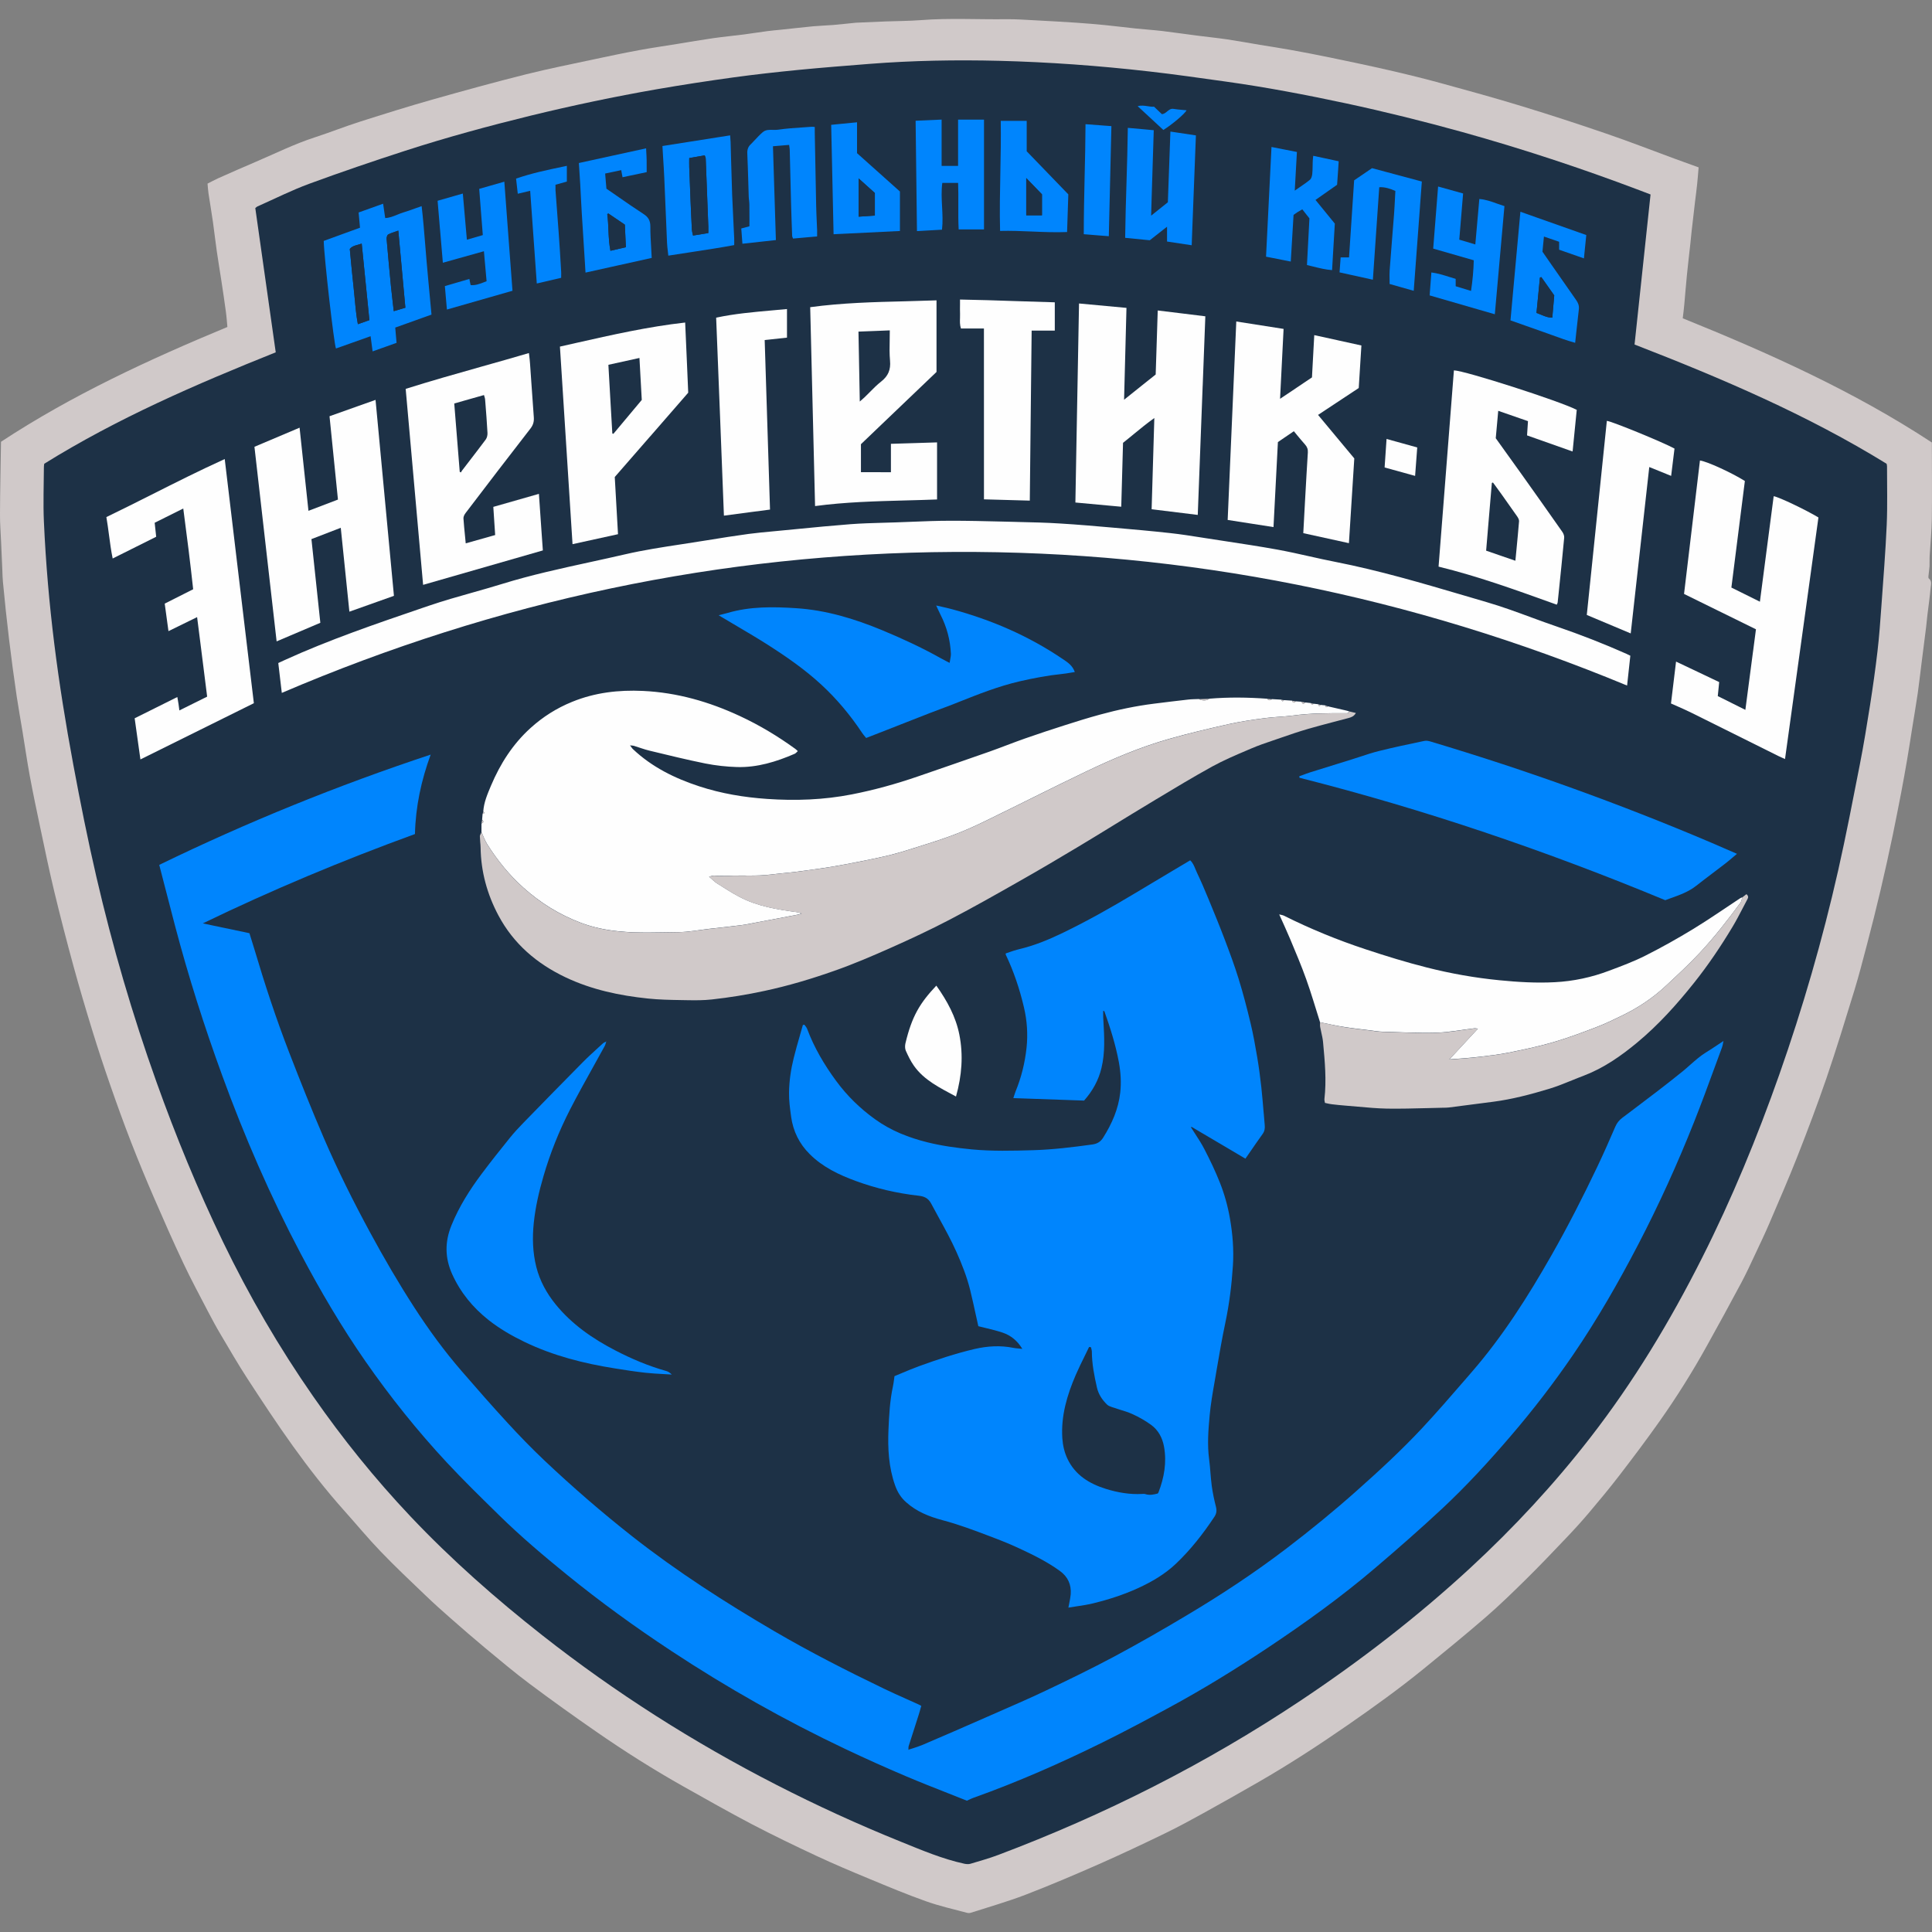<svg width="50" height="50" viewBox="0 0 50 50" fill="none" xmlns="http://www.w3.org/2000/svg">
<rect x="0" y="0" width="50" height="50" fill="#808080" stroke="none"/>
<g clip-path="url(#clip0_4438_2121)">
<path d="M0.026 11.433C1.866 10.223 3.847 9.309 5.885 8.462C5.872 8.329 5.864 8.195 5.845 8.061C5.809 7.791 5.768 7.521 5.727 7.252C5.689 7.003 5.647 6.754 5.611 6.505C5.575 6.255 5.547 6.003 5.512 5.753C5.476 5.503 5.434 5.254 5.396 5.005C5.384 4.926 5.38 4.845 5.371 4.752C5.461 4.707 5.553 4.655 5.65 4.612C5.974 4.468 6.299 4.324 6.626 4.185C7.129 3.97 7.62 3.726 8.143 3.556C8.537 3.428 8.924 3.274 9.319 3.148C9.94 2.95 10.563 2.755 11.19 2.577C11.992 2.35 12.795 2.129 13.603 1.926C14.19 1.779 14.784 1.661 15.377 1.534C15.766 1.451 16.156 1.369 16.547 1.297C16.875 1.236 17.205 1.19 17.534 1.136C17.842 1.086 18.151 1.032 18.46 0.988C18.725 0.95 18.992 0.925 19.258 0.891C19.457 0.865 19.657 0.832 19.857 0.806C19.968 0.791 20.079 0.782 20.189 0.771C20.476 0.741 20.763 0.708 21.049 0.68C21.221 0.665 21.394 0.66 21.566 0.646C21.757 0.63 21.948 0.608 22.139 0.589C22.149 0.588 22.159 0.587 22.169 0.587C22.418 0.577 22.667 0.565 22.916 0.555C23.221 0.544 23.527 0.544 23.831 0.521C24.57 0.463 25.31 0.507 26.05 0.497C26.299 0.495 26.547 0.513 26.796 0.526C27.151 0.544 27.506 0.565 27.86 0.588C28.108 0.605 28.356 0.625 28.603 0.65C28.864 0.675 29.125 0.71 29.387 0.737C29.618 0.761 29.851 0.776 30.082 0.803C30.378 0.838 30.673 0.883 30.969 0.92C31.229 0.954 31.491 0.98 31.751 1.018C32.035 1.06 32.318 1.112 32.602 1.16C32.871 1.204 33.14 1.244 33.408 1.293C33.745 1.354 34.083 1.418 34.419 1.488C34.927 1.594 35.436 1.7 35.942 1.816C36.404 1.922 36.866 2.035 37.323 2.161C38.015 2.35 38.706 2.541 39.393 2.751C40.123 2.974 40.85 3.211 41.572 3.459C42.161 3.66 42.742 3.887 43.326 4.102C43.535 4.178 43.744 4.254 43.96 4.332C43.947 4.484 43.937 4.625 43.922 4.765C43.907 4.916 43.886 5.065 43.868 5.216C43.838 5.472 43.808 5.728 43.779 5.985C43.767 6.095 43.758 6.207 43.745 6.317C43.715 6.589 43.683 6.86 43.656 7.131C43.631 7.379 43.613 7.626 43.59 7.873C43.58 7.989 43.565 8.104 43.549 8.237C45.786 9.142 47.977 10.125 49.997 11.452C49.997 11.496 49.997 11.531 49.997 11.567C49.997 12.185 50.004 12.804 49.996 13.422C49.991 13.741 49.958 14.06 49.94 14.379C49.934 14.471 49.94 14.563 49.936 14.655C49.932 14.725 49.919 14.796 49.913 14.866C49.91 14.901 49.899 14.955 49.917 14.969C50.004 15.038 49.972 15.131 49.965 15.21C49.944 15.447 49.909 15.682 49.881 15.917C49.868 16.023 49.86 16.129 49.847 16.235C49.807 16.55 49.767 16.866 49.727 17.181C49.694 17.437 49.667 17.693 49.63 17.948C49.586 18.248 49.535 18.546 49.487 18.845C49.443 19.119 49.402 19.394 49.355 19.667C49.307 19.95 49.255 20.233 49.202 20.515C49.132 20.878 49.061 21.239 48.987 21.599C48.788 22.558 48.564 23.511 48.314 24.457C48.21 24.847 48.111 25.24 47.993 25.625C47.76 26.384 47.527 27.145 47.271 27.896C47.036 28.58 46.78 29.258 46.515 29.932C46.285 30.516 46.033 31.093 45.786 31.671C45.674 31.932 45.551 32.189 45.43 32.446C45.311 32.699 45.195 32.954 45.063 33.2C44.774 33.743 44.478 34.282 44.18 34.819C43.806 35.495 43.396 36.15 42.951 36.78C42.615 37.256 42.264 37.722 41.909 38.184C41.652 38.518 41.383 38.841 41.111 39.163C40.92 39.388 40.721 39.606 40.517 39.819C40.173 40.181 39.827 40.544 39.471 40.894C39.134 41.226 38.793 41.557 38.435 41.866C37.913 42.318 37.377 42.754 36.843 43.19C36.209 43.706 35.547 44.182 34.875 44.647C34.128 45.165 33.366 45.66 32.579 46.114C32.104 46.388 31.626 46.657 31.146 46.923C30.82 47.102 30.495 47.28 30.161 47.442C29.594 47.717 29.024 47.986 28.449 48.24C27.817 48.518 27.183 48.789 26.54 49.036C26.078 49.214 25.599 49.349 25.128 49.501C25.096 49.512 25.057 49.512 25.024 49.503C24.668 49.407 24.306 49.327 23.96 49.203C23.464 49.027 22.977 48.823 22.491 48.621C22.037 48.433 21.583 48.242 21.138 48.034C20.571 47.769 20.007 47.497 19.452 47.207C18.858 46.895 18.275 46.564 17.691 46.236C16.911 45.797 16.156 45.319 15.422 44.81C14.843 44.409 14.27 43.999 13.705 43.576C13.312 43.282 12.935 42.964 12.556 42.65C12.259 42.403 11.968 42.149 11.678 41.895C11.452 41.697 11.228 41.497 11.012 41.289C10.621 40.915 10.227 40.544 9.853 40.154C9.529 39.818 9.231 39.456 8.919 39.108C8.438 38.57 7.995 38.002 7.575 37.416C7.17 36.852 6.789 36.271 6.409 35.688C6.165 35.313 5.942 34.927 5.714 34.542C5.597 34.346 5.488 34.144 5.383 33.942C5.167 33.526 4.944 33.114 4.745 32.691C4.478 32.127 4.227 31.555 3.979 30.983C3.775 30.513 3.58 30.04 3.394 29.563C3.205 29.076 3.028 28.586 2.857 28.094C2.692 27.62 2.535 27.145 2.388 26.666C2.217 26.111 2.052 25.554 1.899 24.993C1.725 24.355 1.559 23.715 1.404 23.071C1.272 22.523 1.158 21.969 1.041 21.416C0.947 20.972 0.854 20.528 0.771 20.082C0.7 19.694 0.644 19.305 0.58 18.916C0.531 18.617 0.477 18.32 0.432 18.02C0.286 17.031 0.168 16.047 0.075 15.051C0.066 14.959 0.065 14.864 0.061 14.77C0.051 14.526 0.04 14.283 0.029 14.039C0.019 13.795 -0.002 13.552 0 13.308C0.002 12.687 0.016 12.065 0.026 11.433Z" fill="#D0C9C9"/>
<path d="M1.145 12.002C3.032 10.828 5.064 9.948 7.136 9.118C6.959 7.875 6.783 6.63 6.607 5.385C6.631 5.367 6.645 5.35 6.662 5.343C7.109 5.145 7.548 4.923 8.006 4.755C8.827 4.453 9.656 4.171 10.489 3.901C11.559 3.555 12.645 3.26 13.738 2.992C14.816 2.73 15.902 2.5 16.996 2.31C17.654 2.196 18.314 2.095 18.974 2.004C19.54 1.926 20.108 1.864 20.676 1.808C21.285 1.749 21.895 1.701 22.505 1.653C23.621 1.566 24.739 1.546 25.858 1.574C26.5 1.59 27.143 1.622 27.784 1.667C28.44 1.714 29.095 1.775 29.749 1.85C30.412 1.925 31.073 2.021 31.735 2.113C32.774 2.258 33.805 2.455 34.83 2.674C35.846 2.892 36.853 3.142 37.854 3.42C39.4 3.851 40.922 4.353 42.423 4.921C42.516 4.957 42.61 4.993 42.716 5.033C42.578 6.329 42.44 7.616 42.302 8.916C44.551 9.789 46.765 10.732 48.825 12.002C48.83 12.027 48.836 12.046 48.836 12.066C48.835 12.572 48.85 13.078 48.828 13.583C48.797 14.286 48.74 14.989 48.69 15.691C48.662 16.078 48.635 16.464 48.59 16.849C48.536 17.314 48.47 17.779 48.398 18.242C48.316 18.76 48.232 19.278 48.131 19.792C47.952 20.706 47.776 21.622 47.571 22.53C47.166 24.32 46.657 26.079 46.048 27.81C45.477 29.43 44.824 31.018 44.05 32.552C43.224 34.191 42.281 35.759 41.153 37.21C40.215 38.419 39.177 39.537 38.053 40.576C36.681 41.843 35.207 42.98 33.654 44.015C31.203 45.647 28.593 46.966 25.839 48.004C25.602 48.094 25.355 48.162 25.112 48.235C25.067 48.248 25.013 48.244 24.965 48.235C24.39 48.111 23.85 47.88 23.308 47.661C22.211 47.218 21.136 46.726 20.083 46.186C17.948 45.092 15.931 43.811 14.043 42.328C12.833 41.377 11.68 40.362 10.621 39.242C9.704 38.272 8.868 37.235 8.106 36.14C7.221 34.869 6.445 33.534 5.772 32.141C5.12 30.791 4.551 29.406 4.047 27.995C3.426 26.257 2.91 24.489 2.494 22.692C2.271 21.73 2.078 20.761 1.897 19.79C1.501 17.659 1.233 15.665 1.136 13.497C1.115 13.028 1.134 12.558 1.136 12.088C1.135 12.064 1.14 12.039 1.145 12.002Z" fill="#1D3146"/>
<path d="M34.362 18.279C34.517 18.315 34.674 18.35 34.829 18.386C34.857 18.392 34.884 18.401 34.912 18.408C34.909 18.46 34.872 18.457 34.836 18.457C34.378 18.457 33.921 18.454 33.465 18.517C33.219 18.55 32.97 18.552 32.724 18.586C32.414 18.627 32.104 18.672 31.799 18.74C31.282 18.856 30.765 18.977 30.256 19.122C29.503 19.336 28.784 19.642 28.08 19.98C27.227 20.389 26.384 20.817 25.532 21.232C25.25 21.37 24.963 21.5 24.668 21.611C24.323 21.74 23.97 21.849 23.617 21.959C23.376 22.035 23.134 22.108 22.888 22.163C22.459 22.258 22.028 22.343 21.596 22.419C21.253 22.479 20.907 22.52 20.562 22.567C20.451 22.582 20.34 22.59 20.23 22.601C20.044 22.62 19.858 22.648 19.671 22.655C19.442 22.665 19.211 22.655 18.982 22.661C18.816 22.664 18.65 22.678 18.485 22.661C18.455 22.657 18.423 22.672 18.351 22.687C18.436 22.761 18.489 22.818 18.552 22.858C18.745 22.98 18.937 23.105 19.139 23.211C19.607 23.458 20.123 23.538 20.64 23.608C20.665 23.612 20.69 23.622 20.75 23.639C20.696 23.656 20.678 23.664 20.661 23.668C20.299 23.736 19.938 23.805 19.576 23.873C19.447 23.897 19.318 23.925 19.189 23.942C18.908 23.978 18.626 24.007 18.344 24.039C18.083 24.069 17.822 24.121 17.561 24.123C17.046 24.127 16.532 24.154 16.017 24.102C15.682 24.069 15.36 24.004 15.044 23.886C14.485 23.677 13.987 23.368 13.545 22.972C13.179 22.644 12.871 22.265 12.61 21.85C12.549 21.753 12.509 21.641 12.46 21.537C12.46 21.462 12.461 21.387 12.461 21.312C12.517 21.288 12.523 21.256 12.477 21.216C12.482 21.166 12.485 21.116 12.489 21.066C12.531 21.055 12.552 21.037 12.507 21.002C12.522 20.763 12.617 20.547 12.707 20.332C12.946 19.767 13.27 19.258 13.729 18.842C14.049 18.552 14.406 18.326 14.808 18.163C15.397 17.922 16.012 17.852 16.639 17.881C17.52 17.922 18.351 18.16 19.149 18.532C19.655 18.767 20.13 19.053 20.581 19.38C20.601 19.394 20.618 19.412 20.647 19.439C20.616 19.466 20.595 19.496 20.566 19.508C20.09 19.714 19.598 19.866 19.073 19.851C18.799 19.843 18.523 19.812 18.254 19.759C17.771 19.662 17.293 19.543 16.813 19.428C16.675 19.395 16.542 19.344 16.406 19.302C16.384 19.295 16.359 19.296 16.305 19.29C16.342 19.337 16.357 19.366 16.38 19.387C16.872 19.852 17.463 20.143 18.099 20.351C18.668 20.537 19.253 20.635 19.851 20.676C20.588 20.727 21.318 20.701 22.044 20.559C22.626 20.445 23.195 20.287 23.755 20.094C24.372 19.882 24.988 19.669 25.604 19.453C25.911 19.344 26.214 19.222 26.521 19.114C26.862 18.994 27.206 18.881 27.55 18.771C27.856 18.673 28.163 18.577 28.472 18.493C28.93 18.368 29.394 18.27 29.866 18.211C30.16 18.174 30.453 18.138 30.748 18.105C30.839 18.094 30.931 18.095 31.022 18.091C31.116 18.135 31.208 18.145 31.298 18.082C31.797 18.04 32.296 18.047 32.794 18.083C32.832 18.134 32.875 18.132 32.921 18.093C33.001 18.098 33.082 18.102 33.163 18.107C33.177 18.151 33.197 18.165 33.228 18.119C33.298 18.123 33.368 18.128 33.439 18.133C33.461 18.194 33.493 18.198 33.535 18.15C33.585 18.154 33.635 18.157 33.685 18.161C33.706 18.222 33.737 18.23 33.78 18.179C33.83 18.184 33.879 18.191 33.929 18.196C33.942 18.24 33.96 18.257 33.994 18.212C34.034 18.216 34.074 18.22 34.114 18.225C34.124 18.27 34.142 18.288 34.178 18.243C34.218 18.247 34.258 18.251 34.297 18.255C34.308 18.3 34.324 18.322 34.362 18.279Z" fill="#FEFEFE"/>
<path d="M34.163 26.456C34.044 26.083 33.936 25.706 33.803 25.337C33.678 24.987 33.532 24.645 33.389 24.302C33.303 24.096 33.208 23.894 33.106 23.665C33.157 23.678 33.194 23.681 33.226 23.697C33.909 24.038 34.616 24.328 35.34 24.567C35.865 24.741 36.395 24.905 36.931 25.04C37.548 25.196 38.173 25.307 38.808 25.369C39.286 25.416 39.764 25.445 40.243 25.419C40.724 25.394 41.193 25.293 41.644 25.122C41.964 25.002 42.285 24.883 42.588 24.729C43.009 24.517 43.422 24.285 43.824 24.04C44.236 23.789 44.632 23.512 45.036 23.246C45.052 23.236 45.072 23.23 45.091 23.222C45.076 23.269 45.072 23.323 45.044 23.361C44.713 23.811 44.37 24.252 43.989 24.66C43.707 24.961 43.404 25.242 43.101 25.523C42.773 25.828 42.401 26.076 41.998 26.273C41.771 26.383 41.542 26.495 41.306 26.585C40.938 26.726 40.567 26.864 40.189 26.974C39.812 27.084 39.425 27.163 39.04 27.242C38.804 27.29 38.562 27.315 38.322 27.346C38.181 27.364 38.04 27.375 37.899 27.388C37.781 27.398 37.662 27.405 37.511 27.416C37.768 27.139 38 26.889 38.247 26.622C38.198 26.616 38.178 26.61 38.16 26.612C37.829 26.651 37.499 26.716 37.167 26.726C36.705 26.739 36.241 26.713 35.778 26.7C35.672 26.697 35.567 26.679 35.462 26.665C35.236 26.637 35.01 26.614 34.787 26.577C34.576 26.546 34.37 26.498 34.163 26.456Z" fill="#FEFEFE"/>
<path d="M12.504 21.638C12.49 21.605 12.476 21.572 12.46 21.539C12.456 21.55 12.45 21.561 12.444 21.573C12.432 21.596 12.42 21.619 12.419 21.642C12.42 21.692 12.424 21.742 12.428 21.792C12.433 21.839 12.437 21.885 12.438 21.932C12.446 22.556 12.607 23.142 12.898 23.689C13.29 24.426 13.893 24.941 14.643 25.296C15.318 25.615 16.036 25.766 16.77 25.842C17.054 25.872 17.34 25.877 17.626 25.882C17.682 25.883 17.738 25.884 17.794 25.885C18.003 25.889 18.214 25.889 18.422 25.866C18.876 25.816 19.329 25.743 19.778 25.646C20.398 25.514 21.002 25.333 21.597 25.123C22.09 24.95 22.572 24.743 23.049 24.531C23.564 24.302 24.075 24.064 24.574 23.803C25.19 23.482 25.795 23.139 26.398 22.796C26.905 22.509 27.406 22.213 27.906 21.913C28.218 21.727 28.527 21.536 28.837 21.346C29.137 21.162 29.436 20.978 29.738 20.797C29.795 20.763 29.851 20.729 29.908 20.694C30.395 20.401 30.881 20.108 31.378 19.834C31.665 19.677 31.969 19.547 32.272 19.418C32.31 19.402 32.348 19.385 32.387 19.369C32.567 19.292 32.753 19.228 32.94 19.165C32.98 19.151 33.02 19.137 33.06 19.124C33.086 19.115 33.112 19.106 33.138 19.097C33.377 19.014 33.616 18.932 33.858 18.862C34.065 18.802 34.274 18.747 34.483 18.692C34.619 18.657 34.755 18.622 34.89 18.585L34.897 18.583C34.966 18.564 35.038 18.544 35.09 18.452C35.022 18.436 34.967 18.423 34.912 18.41C34.91 18.46 34.878 18.46 34.843 18.459C34.841 18.459 34.838 18.459 34.836 18.459L34.799 18.459C34.353 18.459 33.908 18.459 33.465 18.519C33.342 18.535 33.218 18.544 33.094 18.553C32.971 18.562 32.847 18.571 32.724 18.588C32.414 18.629 32.104 18.674 31.799 18.742C31.282 18.858 30.765 18.98 30.256 19.125C29.504 19.338 28.784 19.644 28.08 19.982C27.594 20.215 27.112 20.454 26.63 20.693C26.265 20.874 25.899 21.056 25.532 21.234C25.249 21.372 24.962 21.502 24.668 21.613C24.35 21.732 24.026 21.834 23.701 21.935C23.673 21.944 23.645 21.953 23.617 21.962C23.377 22.037 23.134 22.111 22.888 22.165C22.459 22.26 22.028 22.346 21.596 22.421C21.339 22.466 21.079 22.5 20.82 22.535C20.734 22.546 20.648 22.557 20.562 22.569C20.488 22.579 20.415 22.586 20.341 22.593C20.304 22.596 20.267 22.599 20.23 22.603C20.176 22.609 20.122 22.615 20.068 22.621C19.936 22.637 19.804 22.652 19.671 22.658C19.542 22.663 19.412 22.662 19.282 22.662C19.182 22.661 19.082 22.661 18.982 22.663C18.944 22.664 18.906 22.665 18.868 22.667C18.74 22.672 18.612 22.677 18.485 22.663C18.467 22.661 18.448 22.666 18.418 22.673C18.4 22.678 18.378 22.684 18.351 22.689C18.378 22.713 18.402 22.735 18.425 22.756C18.471 22.798 18.509 22.833 18.552 22.86C18.579 22.877 18.605 22.894 18.632 22.911C18.798 23.016 18.965 23.122 19.138 23.213C19.607 23.46 20.123 23.54 20.64 23.61C20.657 23.613 20.674 23.618 20.702 23.627C20.715 23.631 20.73 23.636 20.749 23.641C20.726 23.649 20.709 23.654 20.697 23.659C20.68 23.665 20.671 23.668 20.661 23.67C20.305 23.738 19.947 23.805 19.59 23.872L19.576 23.875C19.546 23.881 19.516 23.887 19.486 23.893C19.387 23.912 19.288 23.932 19.188 23.944C18.97 23.972 18.751 23.997 18.532 24.021C18.469 24.028 18.407 24.035 18.344 24.042C18.262 24.051 18.179 24.062 18.096 24.074C17.918 24.098 17.739 24.123 17.561 24.125C17.445 24.126 17.33 24.128 17.215 24.13C16.816 24.137 16.416 24.145 16.017 24.105C15.682 24.072 15.36 24.006 15.044 23.888C14.485 23.68 13.986 23.37 13.545 22.974C13.179 22.646 12.872 22.267 12.61 21.852C12.568 21.785 12.536 21.712 12.504 21.638Z" fill="#D0C9C9"/>
<path d="M34.353 26.496C34.29 26.483 34.227 26.469 34.163 26.456C34.163 26.468 34.163 26.48 34.163 26.491C34.161 26.519 34.16 26.547 34.165 26.575C34.174 26.625 34.185 26.674 34.196 26.723C34.214 26.803 34.232 26.884 34.24 26.965L34.242 26.988C34.287 27.472 34.332 27.957 34.276 28.443C34.273 28.463 34.278 28.482 34.282 28.505C34.285 28.516 34.288 28.529 34.29 28.543C34.306 28.546 34.323 28.55 34.339 28.554C34.383 28.564 34.425 28.573 34.468 28.578C34.584 28.592 34.701 28.604 34.817 28.613C34.923 28.621 35.029 28.631 35.135 28.64C35.389 28.663 35.642 28.686 35.896 28.691C36.244 28.696 36.591 28.687 36.939 28.678C37.075 28.674 37.212 28.671 37.349 28.668C37.355 28.668 37.361 28.668 37.368 28.668C37.412 28.667 37.457 28.666 37.501 28.661C37.885 28.613 38.269 28.563 38.653 28.512C39.139 28.448 39.613 28.323 40.08 28.182C40.29 28.119 40.494 28.036 40.698 27.953C40.795 27.914 40.892 27.874 40.991 27.837C41.504 27.641 41.95 27.33 42.369 26.982C42.92 26.525 43.397 25.994 43.843 25.434C44.209 24.975 44.536 24.489 44.838 23.986C44.931 23.831 45.015 23.671 45.098 23.51C45.139 23.431 45.18 23.352 45.222 23.274C45.246 23.23 45.257 23.19 45.197 23.141C45.162 23.169 45.125 23.197 45.088 23.226C45.084 23.24 45.08 23.256 45.076 23.271C45.068 23.305 45.06 23.339 45.041 23.365C44.71 23.816 44.368 24.256 43.986 24.664C43.704 24.965 43.401 25.246 43.099 25.526C42.77 25.831 42.398 26.079 41.995 26.277L41.972 26.288C41.752 26.395 41.531 26.502 41.303 26.589C40.934 26.729 40.565 26.868 40.186 26.978C39.809 27.087 39.422 27.167 39.038 27.246C38.85 27.284 38.659 27.308 38.468 27.331C38.419 27.337 38.369 27.343 38.319 27.35C38.194 27.366 38.069 27.377 37.943 27.388C37.928 27.389 37.912 27.39 37.897 27.392C37.811 27.399 37.726 27.405 37.628 27.412C37.59 27.414 37.55 27.417 37.508 27.42C37.723 27.189 37.921 26.976 38.123 26.757L38.245 26.627C38.226 26.624 38.211 26.622 38.2 26.62C38.181 26.616 38.169 26.614 38.157 26.616C38.053 26.628 37.949 26.643 37.845 26.658C37.618 26.691 37.392 26.723 37.165 26.73C36.817 26.74 36.47 26.727 36.122 26.715C36.007 26.711 35.891 26.707 35.775 26.704C35.696 26.702 35.617 26.691 35.537 26.68C35.511 26.676 35.485 26.673 35.459 26.669C35.403 26.662 35.346 26.656 35.29 26.649C35.121 26.629 34.952 26.608 34.784 26.581C34.64 26.557 34.496 26.527 34.353 26.496Z" fill="#D0C9C9"/>
<path d="M24.232 25.508C24.513 25.903 24.736 26.312 24.828 26.776C24.933 27.308 24.893 27.837 24.741 28.378C24.327 28.153 23.919 27.961 23.651 27.58C23.567 27.461 23.502 27.326 23.442 27.192C23.418 27.136 23.419 27.061 23.433 27C23.601 26.297 23.806 25.96 24.232 25.508Z" fill="#FEFEFE"/>
<path d="M25.464 8.501H24.869C24.838 8.406 24.842 8.317 24.845 8.23C24.846 8.195 24.847 8.161 24.846 8.126C24.843 8.047 24.844 7.968 24.845 7.881C24.845 7.84 24.845 7.797 24.845 7.752C25.324 7.76 25.799 7.776 26.273 7.792C26.615 7.804 26.956 7.815 27.298 7.824V8.556H26.699C26.692 9.249 26.684 9.941 26.676 10.633L26.676 10.64C26.668 11.409 26.659 12.18 26.651 12.956C26.247 12.944 25.858 12.934 25.465 12.923C25.464 11.445 25.464 9.987 25.464 8.501Z" fill="#FEFEFE"/>
<path fill-rule="evenodd" clip-rule="evenodd" d="M23.057 11.486V12.221C22.796 12.221 22.545 12.221 22.281 12.22V11.496L22.814 10.986C23.289 10.533 23.765 10.078 24.237 9.626V7.773C23.969 7.783 23.701 7.79 23.434 7.797C22.61 7.817 21.79 7.838 20.968 7.95L21.094 13.097C21.879 12.992 22.66 12.972 23.44 12.951C23.71 12.944 23.981 12.937 24.251 12.926V11.449C24.035 11.455 23.823 11.462 23.611 11.469C23.427 11.475 23.243 11.481 23.057 11.486ZM22.759 8.561L23.028 8.55C23.028 8.636 23.027 8.719 23.025 8.801C23.021 8.985 23.018 9.161 23.034 9.336C23.055 9.568 22.986 9.731 22.806 9.873C22.7 9.956 22.604 10.052 22.509 10.149C22.464 10.194 22.419 10.239 22.374 10.283C22.353 10.302 22.332 10.321 22.305 10.344C22.29 10.358 22.272 10.374 22.251 10.392C22.244 9.987 22.236 9.595 22.229 9.203L22.217 8.582C22.399 8.575 22.576 8.568 22.759 8.561Z" fill="#FEFEFE"/>
<path d="M29.064 11.46C29.049 12.012 29.034 12.556 29.018 13.114L28.744 13.089C28.44 13.061 28.14 13.034 27.831 13.005L27.86 11.393C27.882 10.216 27.904 9.039 27.925 7.854C28.339 7.892 28.738 7.929 29.153 7.968C29.132 8.753 29.112 9.532 29.091 10.345C29.261 10.209 29.424 10.079 29.584 9.951L29.909 9.692C29.917 9.454 29.924 9.217 29.932 8.978C29.941 8.668 29.951 8.355 29.962 8.035C30.195 8.064 30.423 8.091 30.651 8.119L31.194 8.186L31.126 9.972L31.126 9.973L31.126 9.974L31.125 9.983C31.083 11.098 31.04 12.211 30.998 13.326C30.625 13.28 30.268 13.236 29.901 13.191L29.804 13.179C29.827 12.403 29.849 11.63 29.874 10.818C29.684 10.954 29.516 11.092 29.349 11.229C29.254 11.307 29.161 11.384 29.064 11.46Z" fill="#FEFEFE"/>
<path d="M47.061 13.392C46.744 13.2 46.027 12.857 45.903 12.842L45.892 12.924C45.778 13.799 45.663 14.675 45.546 15.572C45.374 15.487 45.212 15.406 45.051 15.326L45.049 15.325L44.808 15.206C44.876 14.666 44.944 14.129 45.012 13.593L45.157 12.448C44.811 12.231 44.166 11.936 43.994 11.918L43.991 11.947C43.854 13.095 43.718 14.243 43.583 15.371C43.88 15.517 44.171 15.66 44.459 15.802L44.474 15.809C44.801 15.97 45.124 16.128 45.444 16.286L45.37 16.852L45.369 16.855C45.303 17.362 45.237 17.862 45.17 18.371C45.048 18.31 44.927 18.25 44.807 18.19L44.8 18.186C44.684 18.129 44.57 18.072 44.456 18.015C44.464 17.935 44.471 17.862 44.479 17.788L44.492 17.652C44.233 17.529 43.977 17.408 43.714 17.282L43.376 17.122L43.322 17.569C43.296 17.785 43.27 17.995 43.245 18.206C43.308 18.234 43.37 18.262 43.431 18.288C43.551 18.342 43.669 18.393 43.784 18.451C44.284 18.698 44.783 18.947 45.282 19.196C45.531 19.32 45.78 19.444 46.029 19.568C46.062 19.584 46.095 19.599 46.134 19.616L46.196 19.644C46.372 18.371 46.547 17.107 46.722 15.846L47.061 13.392Z" fill="#FEFEFE"/>
<path d="M42.16 17.274L42.193 16.97C42.152 16.951 42.121 16.935 42.09 16.92C41.502 16.659 40.905 16.426 40.296 16.217C40.076 16.142 39.858 16.062 39.64 15.982C39.255 15.84 38.869 15.698 38.477 15.584C38.282 15.527 38.088 15.47 37.893 15.412C36.792 15.088 35.691 14.764 34.562 14.542C34.334 14.498 34.107 14.447 33.88 14.396C33.609 14.335 33.339 14.275 33.066 14.225C32.608 14.142 32.147 14.072 31.687 14.002C31.522 13.977 31.357 13.952 31.192 13.926L31.103 13.912C30.83 13.869 30.557 13.826 30.283 13.796C29.801 13.743 29.318 13.7 28.835 13.658C28.367 13.617 27.9 13.576 27.431 13.548C27.075 13.525 26.716 13.517 26.359 13.509L26.298 13.507C26.176 13.505 26.053 13.501 25.931 13.498C25.482 13.487 25.032 13.476 24.582 13.477C24.249 13.477 23.915 13.491 23.582 13.504C23.451 13.509 23.32 13.514 23.189 13.519C23.077 13.523 22.965 13.526 22.853 13.529C22.572 13.537 22.29 13.545 22.01 13.566C21.544 13.602 21.078 13.647 20.612 13.693C20.463 13.707 20.314 13.722 20.165 13.736C20.109 13.741 20.053 13.747 19.997 13.752C19.789 13.771 19.581 13.791 19.373 13.818C19.014 13.867 18.657 13.923 18.299 13.982C18.082 14.018 17.865 14.051 17.648 14.084L17.647 14.084C17.154 14.159 16.66 14.234 16.172 14.347C15.873 14.416 15.574 14.482 15.274 14.547C14.508 14.714 13.742 14.881 12.992 15.113C12.738 15.191 12.483 15.264 12.227 15.336C11.854 15.441 11.482 15.546 11.116 15.671L10.921 15.737C9.722 16.147 8.523 16.556 7.368 17.082C7.314 17.106 7.259 17.132 7.202 17.159C7.219 17.304 7.236 17.445 7.252 17.585L7.293 17.932C12.86 15.55 18.65 14.317 24.685 14.284C30.723 14.251 36.528 15.428 42.109 17.742C42.126 17.584 42.143 17.429 42.16 17.274Z" fill="#FEFEFE"/>
<path fill-rule="evenodd" clip-rule="evenodd" d="M14.049 14.245C13.01 14.544 11.988 14.838 10.95 15.136L10.499 10.064C11.151 9.858 11.804 9.674 12.458 9.489C12.868 9.374 13.278 9.258 13.688 9.137L13.697 9.207C13.705 9.278 13.713 9.343 13.717 9.408C13.728 9.561 13.739 9.714 13.749 9.868C13.77 10.178 13.791 10.488 13.815 10.798C13.823 10.91 13.8 10.998 13.727 11.092C13.162 11.818 12.605 12.548 12.048 13.279C12.019 13.317 11.992 13.371 11.994 13.415C12.004 13.566 12.019 13.717 12.035 13.876C12.041 13.936 12.047 13.998 12.053 14.062C12.287 13.995 12.513 13.932 12.747 13.866L12.815 13.847L12.792 13.502C12.784 13.374 12.775 13.247 12.767 13.118C13.159 13.006 13.54 12.897 13.947 12.781C13.971 13.119 13.994 13.448 14.016 13.78L14.049 14.245ZM11.898 12.212C11.908 12.217 11.918 12.221 11.928 12.226L11.938 12.21C11.944 12.198 11.951 12.186 11.96 12.175C12.025 12.09 12.09 12.006 12.155 11.921C12.295 11.739 12.435 11.557 12.572 11.373C12.604 11.329 12.619 11.26 12.616 11.204C12.602 10.942 12.582 10.681 12.561 10.421L12.554 10.335C12.552 10.313 12.546 10.291 12.538 10.265C12.534 10.253 12.529 10.239 12.525 10.224C12.357 10.271 12.194 10.318 12.027 10.365L11.756 10.443C11.803 11.037 11.85 11.625 11.898 12.212Z" fill="#FEFEFE"/>
<path d="M7.674 11.102C7.302 11.259 6.947 11.409 6.585 11.563C6.777 13.242 6.967 14.912 7.159 16.599L7.5 16.454C7.767 16.34 8.027 16.23 8.29 16.118L8.283 16.049C8.208 15.347 8.135 14.66 8.06 13.952C8.215 13.892 8.37 13.832 8.527 13.772L8.819 13.659L8.899 14.437C8.947 14.903 8.995 15.365 9.042 15.83C9.299 15.739 9.549 15.65 9.796 15.562L10.195 15.42L9.719 10.349L9.268 10.509C9.017 10.598 8.772 10.685 8.528 10.772C8.601 11.503 8.673 12.213 8.746 12.929C8.489 13.027 8.241 13.122 7.983 13.22C7.906 12.498 7.831 11.794 7.753 11.068L7.674 11.102Z" fill="#FEFEFE"/>
<path d="M31.995 8.32L33.219 8.512C33.189 9.118 33.159 9.707 33.128 10.321C33.271 10.226 33.408 10.133 33.544 10.043L33.556 10.034C33.69 9.945 33.821 9.856 33.954 9.767L33.959 9.666C33.977 9.341 33.994 9.013 34.013 8.673C34.219 8.718 34.42 8.762 34.621 8.806L34.624 8.807C34.826 8.851 35.028 8.896 35.233 8.941C35.211 9.31 35.188 9.67 35.164 10.042C34.886 10.225 34.606 10.41 34.318 10.601L34.111 10.738C34.349 11.023 34.58 11.301 34.814 11.582L35.049 11.864L34.91 14.057C34.508 13.969 34.121 13.883 33.729 13.798C33.741 13.567 33.753 13.348 33.765 13.13L33.778 12.895C33.8 12.499 33.822 12.103 33.847 11.708C33.852 11.625 33.827 11.562 33.772 11.501C33.705 11.426 33.641 11.349 33.573 11.267C33.545 11.232 33.516 11.197 33.485 11.16C33.397 11.22 33.312 11.278 33.226 11.336L33.072 11.441L32.958 13.641C32.747 13.608 32.541 13.576 32.336 13.544L31.772 13.456C31.848 11.746 31.921 10.044 31.995 8.32Z" fill="#FEFEFE"/>
<path fill-rule="evenodd" clip-rule="evenodd" d="M40.699 11.684C40.735 11.31 40.77 10.956 40.806 10.607C40.378 10.384 37.903 9.589 37.627 9.585C37.537 10.748 37.446 11.912 37.354 13.081L37.23 14.664C38.242 14.912 39.213 15.262 40.186 15.612L40.289 15.649C40.294 15.639 40.298 15.63 40.301 15.623C40.307 15.61 40.311 15.601 40.312 15.592L40.336 15.365C40.386 14.882 40.436 14.399 40.481 13.916C40.486 13.866 40.461 13.805 40.431 13.762C40.08 13.261 39.726 12.761 39.371 12.263C39.225 12.059 39.079 11.855 38.932 11.651L38.71 11.341C38.725 11.174 38.74 11.009 38.756 10.834L38.774 10.632C39.045 10.725 39.293 10.811 39.544 10.899L39.541 10.944C39.534 11.056 39.527 11.159 39.52 11.268C39.893 11.4 40.258 11.529 40.632 11.661L40.699 11.684ZM38.623 12.493C38.628 12.491 38.633 12.49 38.638 12.488L38.703 12.576C38.755 12.647 38.807 12.719 38.859 12.791L38.922 12.88C39.037 13.042 39.152 13.204 39.265 13.366C39.289 13.401 39.316 13.449 39.313 13.489C39.293 13.732 39.27 13.975 39.246 14.224L39.229 14.399L39.218 14.512C39.084 14.465 38.951 14.42 38.817 14.374L38.461 14.251L38.502 13.763L38.502 13.759C38.538 13.339 38.573 12.918 38.609 12.498C38.614 12.496 38.619 12.494 38.623 12.493Z" fill="#FEFEFE"/>
<path d="M4.36 16.334L4.323 16.063C4.302 15.915 4.283 15.772 4.263 15.622L4.274 15.616C4.507 15.498 4.744 15.379 4.999 15.25C4.925 14.566 4.838 13.876 4.743 13.16C4.489 13.287 4.249 13.406 4.003 13.529C4.016 13.649 4.028 13.765 4.042 13.891C3.671 14.076 3.303 14.261 2.916 14.454C2.874 14.251 2.848 14.05 2.821 13.848C2.801 13.694 2.78 13.539 2.753 13.382C3.146 13.192 3.536 12.996 3.926 12.8C4.549 12.486 5.173 12.172 5.816 11.88C5.96 13.092 6.104 14.296 6.247 15.496L6.57 18.199C5.59 18.685 4.623 19.165 3.634 19.654L3.485 18.589C3.659 18.502 3.832 18.416 4.005 18.33L4.027 18.319C4.212 18.227 4.399 18.134 4.589 18.039L4.596 18.077C4.606 18.13 4.614 18.174 4.62 18.218C4.626 18.255 4.631 18.292 4.636 18.338L4.642 18.386L5.361 18.029C5.299 17.535 5.236 17.042 5.174 16.544L5.101 15.971C4.852 16.092 4.617 16.208 4.36 16.334Z" fill="#FEFEFE"/>
<path fill-rule="evenodd" clip-rule="evenodd" d="M14.817 14.083C15.219 13.996 15.601 13.912 15.994 13.825C15.966 13.334 15.938 12.852 15.91 12.345C16.211 12.001 16.513 11.654 16.817 11.304L16.826 11.295C17.152 10.92 17.48 10.543 17.811 10.163L17.781 9.46C17.765 9.091 17.748 8.719 17.732 8.347C16.77 8.455 15.843 8.665 14.907 8.876C14.768 8.907 14.629 8.939 14.491 8.97C14.599 10.676 14.708 12.373 14.817 14.083ZM16.549 9.264C16.56 9.468 16.571 9.667 16.582 9.864L16.609 10.35C16.363 10.643 16.119 10.935 15.875 11.227L15.847 11.219C15.828 10.892 15.809 10.565 15.79 10.235L15.745 9.441L16.549 9.264Z" fill="#FEFEFE"/>
<path d="M19.972 8.034C19.488 8.077 19.012 8.119 18.534 8.221C18.57 9.116 18.605 10.01 18.64 10.904L18.64 10.906C18.671 11.718 18.703 12.53 18.735 13.345C18.972 13.313 19.204 13.283 19.436 13.252L19.928 13.188C19.882 11.72 19.836 10.263 19.79 8.8L20.367 8.738V7.998C20.235 8.011 20.103 8.023 19.972 8.034Z" fill="#FEFEFE"/>
<path d="M42.203 16.393L41.066 15.915L41.192 14.699C41.323 13.432 41.454 12.161 41.585 10.892C41.717 10.904 43.041 11.447 43.336 11.609L43.249 12.316L43.12 12.264L43.119 12.263C42.974 12.205 42.833 12.148 42.683 12.087C42.529 13.466 42.377 14.829 42.223 16.213L42.203 16.393Z" fill="#FEFEFE"/>
<path d="M35.834 12.098L36.623 12.316L36.625 12.287C36.643 12.05 36.66 11.822 36.678 11.58C36.414 11.508 36.157 11.437 35.884 11.36C35.867 11.606 35.852 11.827 35.837 12.046L35.834 12.098Z" fill="#FEFEFE"/>
<path d="M31.298 18.085C31.208 18.148 31.116 18.138 31.022 18.094C31.114 18.091 31.206 18.088 31.298 18.085Z" fill="#D0C9C9"/>
<path d="M32.921 18.096C32.876 18.135 32.833 18.138 32.795 18.086C32.837 18.089 32.879 18.093 32.921 18.096Z" fill="#D0C9C9"/>
<path d="M33.781 18.181C33.738 18.232 33.708 18.225 33.686 18.163C33.717 18.17 33.749 18.175 33.781 18.181Z" fill="#D0C9C9"/>
<path d="M33.535 18.152C33.494 18.2 33.461 18.197 33.44 18.135C33.472 18.141 33.503 18.147 33.535 18.152Z" fill="#D0C9C9"/>
<path d="M12.477 21.219C12.523 21.259 12.516 21.291 12.461 21.314C12.466 21.283 12.472 21.25 12.477 21.219Z" fill="#D0C9C9"/>
<path d="M12.507 21.004C12.552 21.039 12.531 21.057 12.489 21.069C12.495 21.047 12.501 21.026 12.507 21.004Z" fill="#D0C9C9"/>
<path d="M33.995 18.215C33.961 18.261 33.942 18.243 33.93 18.199C33.952 18.204 33.973 18.21 33.995 18.215Z" fill="#D0C9C9"/>
<path d="M33.229 18.121C33.198 18.168 33.178 18.153 33.163 18.109C33.185 18.114 33.207 18.117 33.229 18.121Z" fill="#D0C9C9"/>
<path d="M34.179 18.245C34.143 18.29 34.125 18.272 34.114 18.227C34.136 18.233 34.157 18.239 34.179 18.245Z" fill="#D0C9C9"/>
<path d="M34.362 18.279C34.324 18.322 34.308 18.299 34.298 18.257C34.319 18.265 34.341 18.272 34.362 18.279Z" fill="#D0C9C9"/>
<path d="M30.108 3.364L29.443 2.748C29.535 2.722 29.618 2.736 29.699 2.748C29.755 2.757 29.81 2.766 29.866 2.761L30.07 2.955C30.126 2.95 30.166 2.917 30.206 2.884C30.254 2.844 30.301 2.806 30.372 2.818C30.447 2.83 30.522 2.837 30.598 2.844C30.634 2.847 30.671 2.85 30.707 2.854C30.666 2.945 30.329 3.225 30.108 3.364Z" fill="#0085FD"/>
<path d="M23.696 3.125L24.369 3.095V4.293H24.795V3.096H25.466V5.937H24.81C24.799 5.721 24.8 5.506 24.801 5.291C24.802 5.106 24.803 4.921 24.796 4.734H24.387C24.359 4.938 24.37 5.143 24.381 5.35C24.391 5.546 24.402 5.744 24.379 5.944L24.085 5.961C23.968 5.968 23.851 5.974 23.731 5.981C23.72 5.023 23.709 4.087 23.696 3.125Z" fill="#0085FD"/>
<path d="M30.224 5.235L29.791 5.581L29.803 5.167C29.823 4.559 29.841 3.969 29.859 3.37C29.752 3.36 29.65 3.351 29.548 3.341C29.428 3.33 29.31 3.32 29.188 3.309C29.182 3.784 29.168 4.253 29.154 4.719L29.154 4.72C29.139 5.2 29.125 5.677 29.119 6.155L29.756 6.218C29.865 6.132 29.984 6.039 30.119 5.933L30.203 5.868V6.251C30.419 6.283 30.622 6.314 30.841 6.347L30.859 5.862C30.89 5.071 30.92 4.289 30.95 3.504C30.773 3.477 30.605 3.452 30.432 3.426L30.29 3.405C30.267 4.029 30.245 4.629 30.224 5.235Z" fill="#0085FD"/>
<path fill-rule="evenodd" clip-rule="evenodd" d="M18.896 3.503L18.899 3.546C18.903 3.594 18.907 3.636 18.908 3.678C18.912 3.813 18.916 3.949 18.919 4.084L18.919 4.085C18.928 4.403 18.937 4.721 18.948 5.039C18.958 5.291 18.97 5.542 18.983 5.793L18.983 5.794L18.983 5.795C18.989 5.92 18.995 6.044 19.001 6.168C19.003 6.201 19.002 6.233 19.002 6.272C19.001 6.293 19.001 6.317 19.001 6.343C18.641 6.41 18.279 6.465 17.913 6.521C17.708 6.552 17.503 6.583 17.296 6.616C17.292 6.58 17.288 6.544 17.284 6.508C17.275 6.434 17.266 6.36 17.263 6.287C17.25 6.004 17.238 5.722 17.227 5.439C17.215 5.157 17.204 4.874 17.191 4.592C17.183 4.416 17.172 4.24 17.16 4.057C17.155 3.966 17.149 3.874 17.144 3.779C17.717 3.688 18.291 3.598 18.896 3.503ZM18.331 6.032C18.331 6.01 18.331 5.99 18.332 5.971C18.332 5.936 18.332 5.903 18.331 5.87C18.326 5.731 18.32 5.591 18.315 5.451C18.309 5.311 18.304 5.171 18.299 5.032C18.294 4.908 18.289 4.784 18.285 4.661C18.278 4.475 18.271 4.288 18.263 4.102C18.262 4.087 18.257 4.072 18.25 4.054C18.246 4.044 18.241 4.033 18.237 4.02C18.165 4.033 18.093 4.046 18.022 4.058C17.96 4.069 17.899 4.08 17.837 4.091C17.837 4.122 17.837 4.151 17.836 4.179C17.836 4.23 17.835 4.276 17.837 4.322C17.847 4.622 17.86 4.922 17.872 5.222C17.882 5.46 17.892 5.699 17.905 5.938C17.907 5.975 17.916 6.012 17.924 6.049C17.928 6.065 17.932 6.081 17.935 6.096C18.072 6.075 18.191 6.055 18.331 6.032Z" fill="#0085FD"/>
<path fill-rule="evenodd" clip-rule="evenodd" d="M11.008 8.199L11.167 8.142L11.129 7.733C11.098 7.399 11.066 7.067 11.038 6.736C11.026 6.599 11.015 6.462 11.004 6.324C10.977 5.996 10.951 5.667 10.912 5.335C10.858 5.354 10.806 5.372 10.755 5.39C10.642 5.431 10.537 5.469 10.43 5.501C10.378 5.517 10.328 5.537 10.277 5.558C10.179 5.598 10.08 5.639 9.969 5.643C9.95 5.517 9.933 5.402 9.915 5.272C9.699 5.35 9.49 5.425 9.281 5.499L9.317 5.893C9.144 5.956 8.976 6.017 8.811 6.077L8.378 6.235C8.387 6.653 8.645 8.917 8.695 9.019C8.989 8.914 9.283 8.81 9.591 8.701L9.643 9.094L10.263 8.873C10.257 8.799 10.251 8.728 10.244 8.657C10.239 8.598 10.234 8.539 10.229 8.478C10.49 8.384 10.745 8.293 11.008 8.199ZM9.468 7.372L9.56 8.285C9.477 8.315 9.406 8.34 9.325 8.368L9.262 8.39C9.22 8.167 9.2 7.949 9.18 7.733C9.171 7.627 9.161 7.522 9.149 7.418C9.125 7.204 9.104 6.988 9.084 6.771C9.074 6.663 9.063 6.553 9.053 6.443C9.106 6.377 9.18 6.357 9.259 6.336C9.292 6.327 9.327 6.317 9.361 6.304C9.397 6.664 9.433 7.018 9.468 7.372ZM10.308 5.968C10.37 6.642 10.43 7.292 10.491 7.963C10.382 7.997 10.293 8.024 10.19 8.053C10.181 7.969 10.172 7.888 10.162 7.81C10.146 7.673 10.131 7.543 10.118 7.412C10.078 7.003 10.04 6.593 10.005 6.183C10.003 6.145 10.019 6.082 10.046 6.067C10.101 6.038 10.161 6.018 10.224 5.997C10.251 5.987 10.279 5.978 10.308 5.968Z" fill="#0085FD"/>
<path d="M22.381 19.057C22.393 19.071 22.405 19.085 22.416 19.099C22.558 19.043 22.692 18.991 22.824 18.94L22.972 18.882L23.294 18.756L23.295 18.755C23.551 18.655 23.808 18.554 24.064 18.454C24.154 18.419 24.244 18.385 24.334 18.352L24.335 18.351C24.454 18.307 24.573 18.263 24.691 18.216L24.799 18.173C25.32 17.966 25.841 17.759 26.391 17.632C26.753 17.549 27.115 17.48 27.485 17.442C27.558 17.435 27.63 17.423 27.705 17.41C27.741 17.404 27.778 17.398 27.816 17.392C27.759 17.228 27.637 17.145 27.518 17.065L27.498 17.052C26.618 16.456 25.654 16.04 24.629 15.764C24.546 15.741 24.462 15.723 24.375 15.703C24.328 15.693 24.279 15.682 24.228 15.67C24.244 15.703 24.258 15.734 24.271 15.763C24.296 15.816 24.318 15.864 24.341 15.91C24.503 16.227 24.593 16.564 24.609 16.919C24.61 16.967 24.601 17.015 24.591 17.069C24.586 17.096 24.581 17.124 24.576 17.155C24.542 17.137 24.511 17.121 24.481 17.106C24.43 17.079 24.384 17.056 24.34 17.031C23.851 16.757 23.342 16.522 22.824 16.307C22.111 16.012 21.376 15.789 20.603 15.74C20.008 15.701 19.41 15.692 18.827 15.864C18.774 15.879 18.721 15.893 18.658 15.908L18.599 15.923L18.667 15.964C18.694 15.98 18.717 15.993 18.739 16.006C18.852 16.074 18.966 16.142 19.081 16.209C19.343 16.364 19.607 16.519 19.864 16.683C20.353 16.995 20.831 17.326 21.259 17.722C21.66 18.093 22.008 18.51 22.311 18.966C22.332 18.998 22.357 19.028 22.381 19.057Z" fill="#0085FD"/>
<path d="M33.715 20.057C33.779 20.033 33.843 20.009 33.908 19.988C34.136 19.916 34.364 19.846 34.592 19.775L34.593 19.775L34.982 19.654C35.058 19.631 35.133 19.606 35.208 19.581C35.368 19.528 35.529 19.475 35.692 19.435C36.062 19.343 36.434 19.264 36.807 19.186L36.867 19.174C36.922 19.162 36.987 19.179 37.044 19.197C38.277 19.566 39.499 19.967 40.709 20.404C41.91 20.838 43.1 21.303 44.275 21.803C44.401 21.857 44.526 21.912 44.656 21.968C44.752 22.01 44.851 22.053 44.953 22.097C44.917 22.127 44.883 22.155 44.85 22.184C44.782 22.241 44.718 22.296 44.652 22.347C44.542 22.432 44.431 22.516 44.32 22.6L44.315 22.604C44.176 22.709 44.036 22.815 43.899 22.923C43.7 23.08 43.469 23.163 43.235 23.246C43.189 23.263 43.142 23.279 43.096 23.297C40.017 22.019 36.866 20.947 33.63 20.128C33.63 20.115 33.627 20.102 33.625 20.09L33.66 20.077L33.715 20.057Z" fill="#0085FD"/>
<path d="M23.619 45.248C23.583 45.259 23.546 45.271 23.509 45.283C23.505 45.289 23.501 45.294 23.504 45.285L23.51 45.28C23.511 45.27 23.511 45.26 23.511 45.25C23.51 45.229 23.51 45.208 23.516 45.19C23.57 45.019 23.625 44.848 23.68 44.678L23.776 44.378C23.784 44.353 23.791 44.327 23.799 44.302L23.819 44.231C23.827 44.204 23.835 44.176 23.843 44.148C23.806 44.128 23.779 44.113 23.751 44.101C23.649 44.054 23.546 44.008 23.444 43.963C23.253 43.878 23.063 43.793 22.875 43.702C21.914 43.239 20.965 42.756 20.044 42.218C18.77 41.473 17.532 40.679 16.369 39.766C15.575 39.141 14.812 38.481 14.079 37.787C13.753 37.478 13.44 37.155 13.136 36.824C12.736 36.39 12.346 35.944 11.959 35.497C11.503 34.973 11.095 34.413 10.717 33.829C10.313 33.204 9.938 32.56 9.583 31.905C9.148 31.103 8.74 30.286 8.379 29.448C8.067 28.723 7.775 27.99 7.49 27.254C7.148 26.371 6.852 25.472 6.583 24.564C6.557 24.478 6.53 24.393 6.503 24.305C6.487 24.255 6.471 24.203 6.455 24.151C6.232 24.104 6.01 24.058 5.79 24.011L5.788 24.011C5.608 23.973 5.428 23.935 5.249 23.897C7.038 23.031 8.867 22.267 10.739 21.585C10.756 20.871 10.902 20.195 11.146 19.529C8.739 20.326 6.402 21.275 4.121 22.383C4.174 22.585 4.225 22.784 4.276 22.982C4.36 23.309 4.443 23.631 4.528 23.952C4.874 25.266 5.285 26.559 5.751 27.835C6.327 29.416 6.996 30.956 7.782 32.444C8.29 33.406 8.839 34.341 9.46 35.234C10.1 36.153 10.797 37.025 11.559 37.844C11.98 38.296 12.422 38.729 12.863 39.161L12.917 39.215C13.472 39.758 14.063 40.26 14.666 40.749C15.533 41.454 16.438 42.109 17.37 42.724C18.815 43.677 20.318 44.526 21.883 45.267C22.398 45.511 22.919 45.745 23.444 45.968C23.81 46.123 24.18 46.269 24.549 46.414C24.708 46.476 24.866 46.539 25.024 46.602C25.041 46.594 25.057 46.586 25.073 46.579C25.116 46.559 25.155 46.54 25.196 46.526C26.339 46.118 27.447 45.63 28.535 45.093C29.115 44.807 29.686 44.501 30.255 44.193C31.125 43.722 31.968 43.203 32.792 42.656C33.76 42.011 34.705 41.334 35.591 40.578C36.178 40.079 36.757 39.57 37.321 39.045C37.952 38.456 38.535 37.82 39.097 37.164C39.676 36.49 40.216 35.787 40.717 35.054C41.339 34.143 41.886 33.188 42.395 32.211C42.934 31.175 43.416 30.113 43.846 29.028C44.032 28.559 44.206 28.086 44.379 27.613C44.44 27.446 44.501 27.279 44.563 27.113C44.578 27.074 44.586 27.032 44.593 26.992C44.596 26.979 44.598 26.965 44.601 26.952L44.603 26.941C44.559 26.97 44.515 26.999 44.472 27.028C44.368 27.098 44.266 27.165 44.162 27.229C44.009 27.322 43.876 27.44 43.743 27.557C43.678 27.615 43.613 27.673 43.545 27.728C43.116 28.076 42.674 28.409 42.233 28.742L41.982 28.931C41.901 28.993 41.847 29.061 41.806 29.154C41.655 29.505 41.5 29.855 41.336 30.2C40.968 30.973 40.579 31.736 40.155 32.481C39.548 33.547 38.894 34.581 38.087 35.51L37.903 35.723L37.902 35.724C37.54 36.142 37.178 36.56 36.801 36.964C36.27 37.531 35.701 38.057 35.12 38.573C34.529 39.1 33.917 39.599 33.289 40.078C32.465 40.706 31.6 41.276 30.71 41.806C30.093 42.175 29.469 42.533 28.835 42.872C28.25 43.184 27.654 43.474 27.055 43.758C26.647 43.951 26.234 44.132 25.82 44.312L25.819 44.313L25.816 44.314C25.708 44.361 25.6 44.409 25.492 44.456C24.957 44.692 24.419 44.925 23.881 45.155C23.796 45.191 23.708 45.219 23.619 45.248Z" fill="#0085FD"/>
<path fill-rule="evenodd" clip-rule="evenodd" d="M32.231 29.986L32.331 29.842C32.446 29.675 32.56 29.509 32.676 29.348C32.728 29.276 32.739 29.201 32.731 29.118C32.722 29.015 32.713 28.911 32.705 28.808L32.704 28.807L32.704 28.806C32.686 28.586 32.667 28.365 32.644 28.146C32.615 27.878 32.579 27.61 32.534 27.345C32.485 27.055 32.433 26.764 32.364 26.478C32.272 26.093 32.172 25.709 32.055 25.331C31.949 24.987 31.823 24.649 31.695 24.312C31.564 23.966 31.423 23.623 31.282 23.281C31.185 23.046 31.086 22.812 30.977 22.584C30.964 22.555 30.951 22.525 30.939 22.496C30.904 22.41 30.868 22.325 30.802 22.265L30.353 22.532C30.017 22.732 29.684 22.93 29.352 23.13C28.755 23.489 28.148 23.83 27.52 24.135C27.149 24.315 26.769 24.473 26.365 24.567C26.284 24.586 26.205 24.614 26.128 24.64C26.095 24.652 26.062 24.663 26.029 24.674C26.029 24.682 26.028 24.688 26.027 24.692C26.026 24.698 26.026 24.701 26.027 24.703C26.236 25.14 26.389 25.597 26.499 26.068C26.581 26.413 26.604 26.766 26.567 27.117C26.525 27.505 26.432 27.886 26.282 28.249C26.269 28.282 26.258 28.315 26.246 28.354C26.24 28.374 26.233 28.396 26.225 28.419C26.854 28.441 27.462 28.462 28.056 28.483C28.281 28.227 28.431 27.952 28.506 27.64C28.603 27.238 28.58 26.831 28.556 26.425L28.551 26.332C28.549 26.296 28.55 26.26 28.55 26.221C28.551 26.201 28.551 26.18 28.551 26.158C28.559 26.162 28.565 26.165 28.57 26.166C28.578 26.17 28.581 26.171 28.582 26.173C28.734 26.603 28.873 27.038 28.956 27.489C29.004 27.752 29.021 28.018 28.991 28.281C28.944 28.702 28.776 29.082 28.551 29.44C28.483 29.55 28.396 29.601 28.271 29.619C27.762 29.689 27.251 29.752 26.738 29.767C26.207 29.782 25.677 29.796 25.147 29.746C24.762 29.708 24.382 29.657 24.006 29.564C23.518 29.443 23.06 29.264 22.648 28.967C22.26 28.689 21.923 28.36 21.64 27.975C21.331 27.555 21.069 27.111 20.886 26.62C20.876 26.595 20.858 26.572 20.84 26.549C20.832 26.54 20.824 26.529 20.817 26.519L20.778 26.527C20.753 26.616 20.728 26.705 20.702 26.794L20.702 26.795C20.646 26.988 20.591 27.18 20.543 27.375C20.469 27.671 20.424 27.974 20.42 28.279C20.417 28.483 20.445 28.688 20.473 28.891L20.474 28.901C20.526 29.275 20.685 29.6 20.954 29.867C21.29 30.203 21.709 30.403 22.146 30.563C22.671 30.756 23.214 30.882 23.771 30.945C23.909 30.96 24.019 31 24.098 31.147C24.162 31.268 24.228 31.389 24.294 31.509C24.456 31.803 24.617 32.096 24.754 32.403C24.895 32.719 25.021 33.039 25.105 33.374C25.162 33.604 25.212 33.835 25.262 34.065L25.263 34.068C25.281 34.152 25.3 34.237 25.319 34.322C25.379 34.337 25.441 34.352 25.503 34.367C25.651 34.403 25.802 34.439 25.95 34.489C26.163 34.561 26.331 34.7 26.458 34.909C26.426 34.905 26.396 34.903 26.368 34.9C26.318 34.896 26.273 34.892 26.229 34.883C25.889 34.814 25.553 34.835 25.218 34.913C24.727 35.028 24.25 35.188 23.778 35.359C23.63 35.413 23.486 35.474 23.338 35.536C23.276 35.563 23.213 35.589 23.149 35.615C23.145 35.644 23.141 35.672 23.138 35.7C23.129 35.765 23.121 35.828 23.107 35.89C23.029 36.254 23.01 36.626 22.994 36.995C22.973 37.484 22.998 37.972 23.165 38.442C23.226 38.614 23.315 38.759 23.453 38.88C23.723 39.121 24.047 39.25 24.388 39.341C24.805 39.451 25.207 39.603 25.609 39.755L25.726 39.8C25.95 39.884 26.17 39.975 26.386 40.076C26.746 40.243 27.102 40.419 27.427 40.654C27.639 40.807 27.727 41.008 27.71 41.258C27.704 41.333 27.689 41.407 27.673 41.488C27.665 41.526 27.657 41.564 27.65 41.605C27.721 41.593 27.791 41.583 27.86 41.572L27.862 41.572C28.009 41.55 28.155 41.528 28.297 41.493C28.692 41.396 29.079 41.271 29.45 41.102C29.807 40.938 30.145 40.742 30.434 40.468C30.817 40.104 31.139 39.691 31.43 39.252C31.485 39.169 31.493 39.09 31.468 38.993C31.423 38.816 31.385 38.636 31.36 38.455C31.345 38.342 31.336 38.228 31.326 38.114C31.317 38 31.308 37.886 31.293 37.773C31.241 37.389 31.271 37.008 31.306 36.629C31.333 36.337 31.383 36.048 31.434 35.759L31.455 35.637L31.483 35.472C31.554 35.057 31.625 34.642 31.712 34.231C31.815 33.742 31.876 33.249 31.908 32.752C31.934 32.344 31.901 31.939 31.831 31.535C31.775 31.212 31.687 30.898 31.567 30.597C31.451 30.305 31.315 30.021 31.17 29.741C31.099 29.603 31.014 29.472 30.929 29.341L30.928 29.34C30.893 29.285 30.857 29.23 30.822 29.174C30.823 29.173 30.835 29.162 30.839 29.164C31.162 29.353 31.484 29.544 31.809 29.736L32.231 29.986ZM28.211 34.863C28.219 34.864 28.227 34.865 28.235 34.866C28.237 34.88 28.241 34.893 28.244 34.906C28.25 34.93 28.256 34.954 28.257 34.977C28.258 35.295 28.319 35.604 28.389 35.911C28.428 36.083 28.525 36.23 28.652 36.352C28.684 36.383 28.732 36.4 28.776 36.415L28.788 36.419C28.848 36.44 28.909 36.459 28.97 36.478C29.084 36.512 29.197 36.547 29.304 36.595C29.474 36.672 29.641 36.766 29.791 36.876C29.979 37.013 30.084 37.213 30.125 37.441C30.198 37.847 30.129 38.238 29.983 38.619C29.983 38.621 29.982 38.623 29.98 38.625C29.979 38.627 29.977 38.63 29.976 38.633L29.972 38.638C29.969 38.642 29.966 38.646 29.962 38.652C29.86 38.679 29.753 38.704 29.64 38.667C29.616 38.659 29.589 38.661 29.564 38.663C29.238 38.682 28.922 38.626 28.616 38.531C28.192 38.398 27.825 38.175 27.625 37.752C27.547 37.587 27.506 37.41 27.493 37.224C27.455 36.644 27.615 36.106 27.84 35.584C27.913 35.416 27.994 35.251 28.075 35.087C28.113 35.011 28.15 34.935 28.186 34.859C28.194 34.86 28.203 34.861 28.211 34.863Z" fill="#0085FD"/>
<path d="M15.691 26.95L15.69 26.955C15.681 26.96 15.671 26.964 15.662 26.968C15.64 26.978 15.618 26.988 15.602 27.004C15.564 27.039 15.525 27.074 15.487 27.109C15.348 27.236 15.209 27.362 15.078 27.495C14.564 28.014 14.054 28.537 13.545 29.059C13.424 29.183 13.306 29.31 13.197 29.445C12.948 29.753 12.701 30.064 12.463 30.382C12.155 30.794 11.882 31.225 11.686 31.706C11.509 32.138 11.512 32.554 11.703 32.977C11.917 33.451 12.239 33.841 12.644 34.162C12.928 34.386 13.24 34.567 13.567 34.725C14.315 35.087 15.108 35.287 15.924 35.416C16.184 35.458 16.445 35.498 16.707 35.527C16.863 35.544 17.019 35.552 17.175 35.561C17.245 35.565 17.315 35.569 17.386 35.573C17.341 35.529 17.294 35.496 17.244 35.482C16.781 35.352 16.342 35.166 15.917 34.945C15.334 34.642 14.8 34.274 14.38 33.757C14.146 33.469 13.972 33.151 13.88 32.791C13.785 32.413 13.774 32.03 13.815 31.64C13.858 31.234 13.949 30.84 14.062 30.451C14.236 29.849 14.47 29.267 14.755 28.71C14.947 28.337 15.151 27.97 15.355 27.604C15.453 27.427 15.552 27.251 15.648 27.074C15.663 27.048 15.671 27.019 15.679 26.991C15.682 26.979 15.686 26.967 15.69 26.955L15.692 26.954L15.691 26.95Z" fill="#0085FD"/>
<path d="M19.214 6.308C19.508 6.276 19.78 6.246 20.08 6.213C20.055 5.401 20.031 4.598 20.004 3.785C20.152 3.772 20.281 3.762 20.423 3.75C20.424 3.765 20.427 3.778 20.428 3.791C20.433 3.821 20.437 3.848 20.438 3.875C20.442 4.063 20.447 4.251 20.452 4.439L20.452 4.441C20.459 4.721 20.465 5.002 20.473 5.283C20.48 5.558 20.491 5.833 20.501 6.108C20.502 6.119 20.507 6.132 20.513 6.146C20.516 6.154 20.52 6.163 20.523 6.174C20.673 6.161 20.82 6.148 20.974 6.134L21.147 6.119C21.147 6.097 21.147 6.077 21.147 6.058V6.057C21.147 6.022 21.148 5.989 21.147 5.957C21.144 5.881 21.14 5.805 21.137 5.728C21.131 5.591 21.125 5.453 21.122 5.316C21.111 4.814 21.102 4.312 21.093 3.81L21.086 3.433C21.085 3.401 21.086 3.368 21.086 3.336L21.086 3.286C21.069 3.285 21.055 3.284 21.044 3.282C21.026 3.281 21.014 3.28 21.002 3.281C20.922 3.287 20.843 3.292 20.763 3.298C20.553 3.312 20.343 3.326 20.135 3.357C20.093 3.363 20.048 3.362 20.003 3.361C19.909 3.358 19.814 3.355 19.737 3.423C19.665 3.485 19.6 3.555 19.534 3.625C19.505 3.656 19.476 3.687 19.447 3.717L19.436 3.728C19.362 3.793 19.336 3.871 19.34 3.972C19.351 4.22 19.358 4.468 19.366 4.715L19.366 4.718L19.366 4.724C19.369 4.846 19.373 4.967 19.377 5.088C19.378 5.121 19.382 5.154 19.386 5.187C19.39 5.225 19.394 5.263 19.394 5.301C19.396 5.432 19.396 5.562 19.396 5.695L19.395 5.856C19.341 5.871 19.289 5.885 19.232 5.9L19.184 5.913C19.193 6.028 19.201 6.138 19.209 6.247L19.214 6.308Z" fill="#0085FD"/>
<path d="M36.587 7.526L36.275 7.438C36.169 7.408 36.066 7.378 35.963 7.349C35.963 7.308 35.962 7.268 35.962 7.23C35.96 7.15 35.959 7.075 35.964 7C35.984 6.72 36.007 6.44 36.029 6.159L36.029 6.157C36.045 5.957 36.062 5.756 36.077 5.555C36.088 5.409 36.095 5.262 36.103 5.113C36.106 5.056 36.109 4.998 36.112 4.941C35.977 4.884 35.846 4.837 35.695 4.845C35.639 5.644 35.585 6.434 35.53 7.239C35.236 7.174 34.96 7.113 34.667 7.049L34.675 6.943C34.682 6.848 34.688 6.756 34.696 6.661H34.913L35.045 4.667C35.143 4.601 35.245 4.531 35.355 4.456L35.508 4.352C35.737 4.413 35.971 4.476 36.209 4.54L36.797 4.698L36.749 5.343L36.749 5.352C36.695 6.071 36.642 6.789 36.587 7.526Z" fill="#0085FD"/>
<path d="M34.22 4.082L33.986 4.032L33.98 4.087C33.976 4.138 33.972 4.176 33.972 4.213C33.971 4.247 33.97 4.282 33.97 4.317C33.969 4.379 33.968 4.442 33.961 4.503C33.955 4.555 33.938 4.622 33.901 4.652C33.819 4.72 33.731 4.78 33.633 4.847C33.593 4.874 33.551 4.903 33.508 4.934C33.519 4.728 33.53 4.535 33.541 4.344L33.564 3.933C33.452 3.911 33.343 3.889 33.233 3.868C33.126 3.847 33.017 3.825 32.906 3.804L32.765 6.643L32.94 6.677C33.099 6.709 33.25 6.739 33.405 6.769L33.477 5.563L33.492 5.551C33.526 5.527 33.554 5.506 33.584 5.487C33.61 5.47 33.638 5.455 33.667 5.439L33.704 5.418C33.736 5.459 33.766 5.497 33.796 5.535C33.826 5.573 33.856 5.611 33.888 5.651L33.824 6.859C33.878 6.871 33.931 6.885 33.984 6.898C34.144 6.938 34.304 6.978 34.474 6.991L34.489 6.735L34.489 6.733C34.508 6.411 34.527 6.099 34.545 5.787C34.431 5.648 34.32 5.512 34.208 5.374L34.045 5.174C34.239 5.039 34.421 4.911 34.604 4.782C34.612 4.656 34.621 4.533 34.63 4.408L34.645 4.174C34.501 4.143 34.363 4.113 34.22 4.082Z" fill="#0085FD"/>
<path fill-rule="evenodd" clip-rule="evenodd" d="M15.153 7.055C15.149 6.995 15.147 6.955 15.144 6.915L15.142 6.873C15.113 6.424 15.084 5.976 15.057 5.528C15.048 5.389 15.041 5.25 15.034 5.111C15.029 5 15.023 4.89 15.017 4.779C15.011 4.67 15.004 4.56 14.996 4.448C14.991 4.374 14.986 4.297 14.981 4.219C15.283 4.153 15.582 4.088 15.882 4.022L16.721 3.839L16.725 3.92C16.73 4.003 16.734 4.074 16.735 4.146C16.737 4.213 16.737 4.281 16.736 4.356C16.736 4.387 16.736 4.42 16.736 4.455C16.58 4.488 16.425 4.521 16.266 4.554L16.111 4.587C16.098 4.519 16.089 4.471 16.077 4.404L16.077 4.403L15.963 4.428C15.866 4.448 15.768 4.469 15.661 4.491L15.694 4.883C15.78 4.942 15.866 5.002 15.952 5.061C16.184 5.223 16.417 5.384 16.654 5.538C16.779 5.619 16.831 5.71 16.831 5.861C16.83 6.043 16.841 6.224 16.852 6.413C16.857 6.498 16.862 6.586 16.866 6.675C16.299 6.801 15.736 6.926 15.153 7.055ZM16.171 5.814C16.031 5.72 15.887 5.622 15.743 5.524L15.716 5.543C15.734 5.677 15.74 5.812 15.746 5.949C15.754 6.127 15.762 6.307 15.798 6.49C15.883 6.471 15.964 6.452 16.041 6.434L16.198 6.398L16.186 6.149C16.181 6.038 16.176 5.929 16.171 5.814Z" fill="#0085FD"/>
<path fill-rule="evenodd" clip-rule="evenodd" d="M39.771 5.63L39.348 5.48C39.285 6.173 39.223 6.852 39.16 7.533L39.091 8.291L39.472 8.426C39.625 8.48 39.777 8.533 39.929 8.587C40.002 8.613 40.075 8.639 40.149 8.666L40.15 8.666C40.35 8.739 40.552 8.813 40.765 8.872C40.776 8.776 40.785 8.683 40.795 8.592C40.817 8.39 40.838 8.195 40.861 8.001C40.871 7.908 40.841 7.836 40.788 7.761C40.573 7.456 40.36 7.15 40.149 6.846L39.919 6.514C39.925 6.446 39.932 6.38 39.938 6.313L39.939 6.308L39.94 6.296L39.94 6.294L39.957 6.122L40.085 6.166L40.086 6.167L40.088 6.167C40.177 6.198 40.263 6.227 40.35 6.257V6.462L40.466 6.503C40.637 6.562 40.807 6.621 40.992 6.687L41.015 6.457C41.028 6.331 41.04 6.208 41.053 6.083C40.623 5.932 40.202 5.783 39.771 5.63ZM39.889 8.147C39.849 8.13 39.808 8.113 39.764 8.099C39.794 7.793 39.823 7.492 39.853 7.19L39.854 7.182L39.89 7.171C39.999 7.326 40.109 7.482 40.224 7.645L40.205 7.865C40.195 7.981 40.185 8.099 40.174 8.22C40.069 8.222 39.981 8.185 39.889 8.147Z" fill="#0085FD"/>
<path d="M12.593 7.278C12.575 7.084 12.558 6.888 12.54 6.688L12.524 6.502C12.172 6.601 11.828 6.697 11.461 6.8C11.436 6.506 11.412 6.221 11.388 5.937L11.387 5.934L11.325 5.196C11.48 5.151 11.63 5.109 11.785 5.064L11.978 5.009C12.005 5.312 12.03 5.604 12.056 5.9L12.083 6.204L12.495 6.084C12.478 5.867 12.461 5.652 12.444 5.436L12.402 4.888L12.664 4.813C12.789 4.777 12.916 4.741 13.052 4.702C13.091 5.23 13.13 5.751 13.169 6.271L13.263 7.525C12.694 7.688 12.14 7.847 11.566 8.011C11.548 7.806 11.531 7.617 11.513 7.404L11.723 7.343C11.863 7.302 12.002 7.262 12.147 7.219C12.154 7.257 12.161 7.289 12.167 7.319L12.18 7.378C12.29 7.387 12.38 7.365 12.593 7.278Z" fill="#0085FD"/>
<path d="M37.673 7.408V7.217C37.619 7.202 37.565 7.185 37.512 7.168C37.36 7.12 37.208 7.072 37.044 7.051L37.03 7.232C37.019 7.374 37.009 7.509 36.999 7.645C37.425 7.769 37.843 7.89 38.267 8.012L38.686 8.133C38.77 7.189 38.853 6.265 38.935 5.334C38.868 5.313 38.804 5.29 38.74 5.268C38.592 5.214 38.448 5.163 38.285 5.15C38.263 5.407 38.241 5.657 38.218 5.908L38.215 5.943L38.181 6.326L37.766 6.202C37.799 5.797 37.831 5.404 37.865 5.007C37.674 4.953 37.496 4.904 37.309 4.852L37.218 4.827L37.091 6.434C37.446 6.536 37.786 6.634 38.141 6.736C38.135 6.999 38.111 7.258 38.07 7.529C37.923 7.484 37.799 7.446 37.673 7.408Z" fill="#0085FD"/>
<path fill-rule="evenodd" clip-rule="evenodd" d="M26.571 3.128V3.915L27.648 5.03C27.638 5.337 27.627 5.662 27.616 6.005C27.316 6.017 27.017 6.005 26.716 5.992C26.441 5.98 26.163 5.969 25.882 5.976C25.869 5.468 25.879 4.966 25.889 4.465C25.898 4.021 25.906 3.576 25.899 3.128H26.571ZM26.559 4.608V5.572H26.966V5.029C26.861 4.92 26.766 4.823 26.672 4.725L26.671 4.724L26.559 4.608Z" fill="#0085FD"/>
<path fill-rule="evenodd" clip-rule="evenodd" d="M21.511 3.231C21.532 4.176 21.552 5.113 21.573 6.062L21.902 6.046C22.37 6.022 22.828 6 23.29 5.978V4.956C22.944 4.647 22.598 4.338 22.245 4.022L22.18 3.964V3.165C21.995 3.183 21.82 3.2 21.637 3.218L21.511 3.231ZM22.221 5.607V4.617C22.343 4.727 22.458 4.829 22.566 4.927L22.641 4.994V5.578L22.221 5.607Z" fill="#0085FD"/>
<path d="M13.721 4.938L13.688 4.946C13.591 4.969 13.502 4.991 13.4 5.014C13.386 4.881 13.372 4.761 13.357 4.633L13.356 4.622C13.76 4.482 14.168 4.397 14.586 4.31L14.67 4.292V4.699L14.603 4.718C14.533 4.737 14.458 4.759 14.376 4.781C14.376 4.797 14.376 4.813 14.376 4.829C14.375 4.859 14.375 4.889 14.376 4.919C14.39 5.11 14.405 5.302 14.419 5.493L14.419 5.494C14.432 5.673 14.446 5.851 14.459 6.029C14.47 6.182 14.481 6.334 14.49 6.486L14.491 6.502C14.502 6.68 14.514 6.857 14.523 7.035C14.525 7.067 14.524 7.1 14.523 7.135C14.523 7.153 14.523 7.171 14.523 7.19L13.892 7.337C13.836 6.532 13.779 5.74 13.721 4.938Z" fill="#0085FD"/>
<path d="M28.763 3.264L28.588 3.251C28.421 3.239 28.263 3.227 28.093 3.214C28.091 3.671 28.081 4.122 28.07 4.571C28.059 5.069 28.048 5.564 28.048 6.061C28.179 6.072 28.302 6.082 28.427 6.092L28.696 6.113L28.763 3.264Z" fill="#0085FD"/>
<path d="M15.7 26.941C15.698 26.944 15.696 26.948 15.694 26.952L15.692 26.949C15.697 26.943 15.702 26.936 15.707 26.93C15.705 26.933 15.703 26.937 15.7 26.941Z" fill="#0085FD"/>
<path d="M23.51 45.283C23.505 45.288 23.5 45.294 23.504 45.289C23.499 45.294 23.504 45.289 23.511 45.285C23.511 45.284 23.51 45.283 23.51 45.283Z" fill="#1D3146"/>
<path d="M9.56 8.285C9.457 8.321 9.372 8.351 9.262 8.39C9.199 8.058 9.186 7.737 9.149 7.418C9.112 7.095 9.085 6.772 9.052 6.443C9.129 6.349 9.244 6.348 9.361 6.304C9.429 6.973 9.493 7.623 9.56 8.285Z" fill="#1D3146"/>
<path d="M10.491 7.964C10.382 7.996 10.293 8.023 10.191 8.054C10.165 7.825 10.14 7.619 10.119 7.413C10.079 7.004 10.041 6.595 10.006 6.184C10.003 6.146 10.02 6.083 10.047 6.069C10.125 6.027 10.213 6.004 10.309 5.969C10.37 6.643 10.43 7.293 10.491 7.964Z" fill="#1D3146"/>
<path d="M18.331 6.031C18.192 6.054 18.072 6.074 17.936 6.096C17.925 6.043 17.909 5.991 17.906 5.937C17.893 5.699 17.883 5.46 17.873 5.221C17.861 4.921 17.848 4.622 17.838 4.322C17.835 4.251 17.838 4.18 17.838 4.091C17.969 4.067 18.101 4.044 18.238 4.02C18.25 4.055 18.263 4.078 18.264 4.101C18.277 4.411 18.288 4.721 18.3 5.031C18.31 5.311 18.322 5.59 18.332 5.87C18.332 5.92 18.331 5.97 18.331 6.031Z" fill="#1D3146"/>
<path d="M16.171 5.815C16.18 6.012 16.188 6.193 16.198 6.398C16.072 6.427 15.942 6.457 15.798 6.49C15.734 6.166 15.759 5.851 15.716 5.543C15.725 5.537 15.734 5.531 15.743 5.524C15.887 5.623 16.031 5.72 16.171 5.815Z" fill="#1D3146"/>
<path d="M39.764 8.099C39.794 7.791 39.824 7.487 39.853 7.182C39.865 7.179 39.876 7.175 39.889 7.172C39.998 7.327 40.108 7.482 40.223 7.645C40.207 7.831 40.19 8.023 40.173 8.221C40.023 8.224 39.906 8.147 39.764 8.099Z" fill="#1D3146"/>
<path d="M26.559 4.608C26.693 4.747 26.819 4.877 26.966 5.029C26.966 5.178 26.966 5.37 26.966 5.572C26.831 5.572 26.701 5.572 26.559 5.572C26.559 5.251 26.559 4.933 26.559 4.608Z" fill="#1D3146"/>
<path d="M22.221 4.617C22.373 4.753 22.51 4.878 22.641 4.995C22.641 5.198 22.641 5.385 22.641 5.579C22.503 5.588 22.374 5.597 22.221 5.608C22.221 5.282 22.221 4.964 22.221 4.617Z" fill="#1D3146"/>
</g>
<defs>
<clipPath id="clip0_4438_2121">
<rect width="50" height="50" fill="white"/>
</clipPath>
</defs>
</svg>
